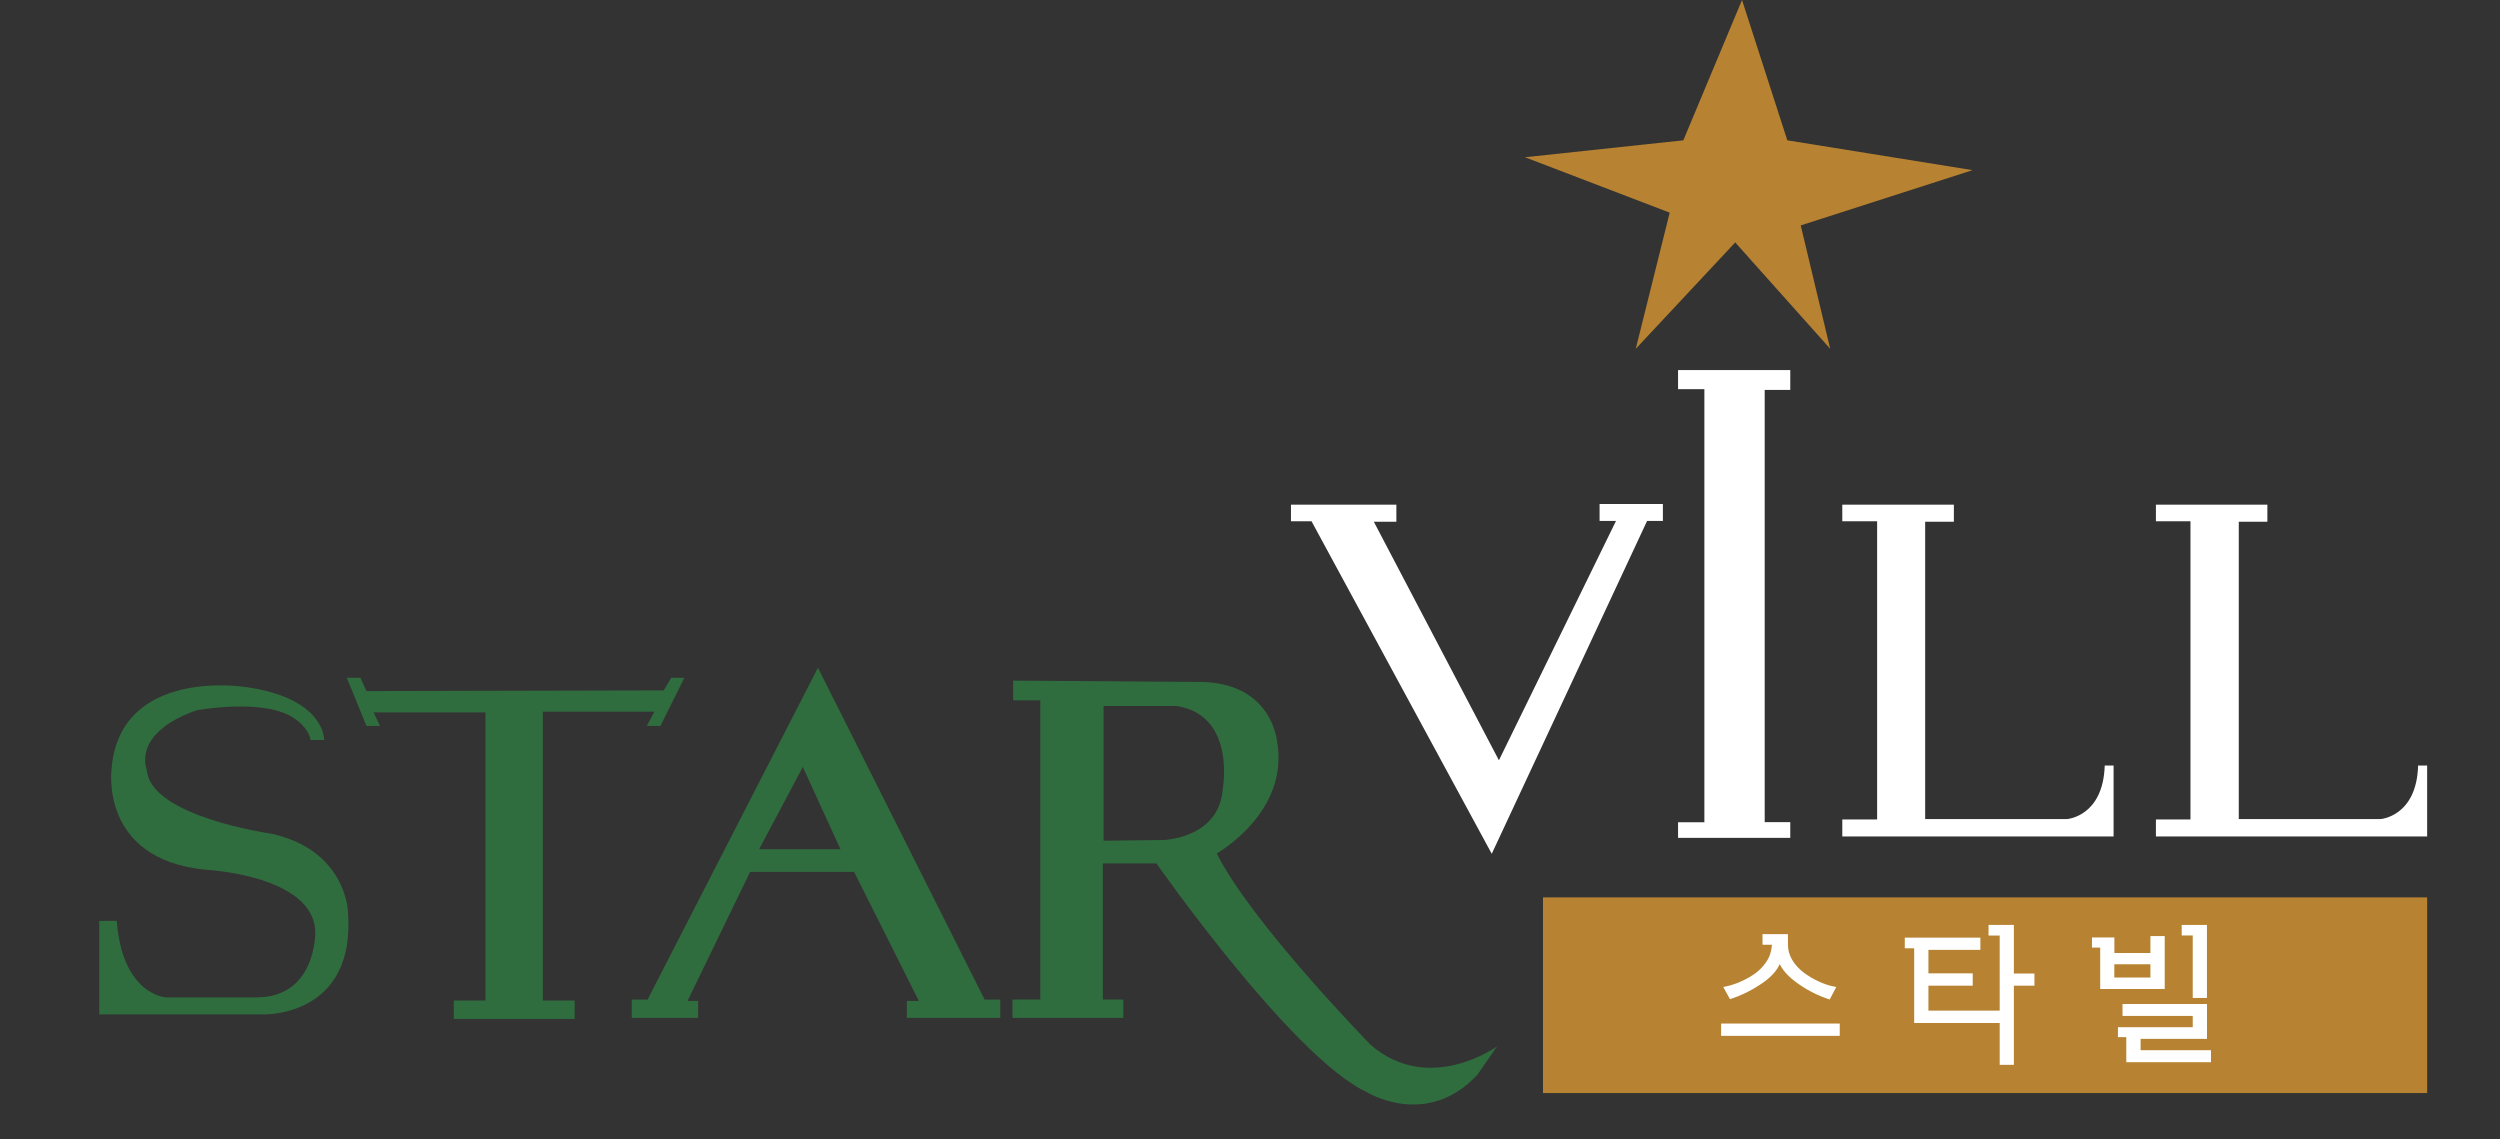 <?xml version="1.0" encoding="utf-8"?>
<!-- Generator: Adobe Illustrator 16.0.0, SVG Export Plug-In . SVG Version: 6.00 Build 0)  -->
<!DOCTYPE svg PUBLIC "-//W3C//DTD SVG 1.1//EN" "http://www.w3.org/Graphics/SVG/1.1/DTD/svg11.dtd">
<svg version="1.1" id="Layer_1" xmlns="http://www.w3.org/2000/svg" xmlns:xlink="http://www.w3.org/1999/xlink" x="0px" y="0px"
	 width="173px" height="78.834px" viewBox="0 0 173 78.834" enable-background="new 0 0 173 78.834" xml:space="preserve">
<rect x="0" y="0" width="173" height="78.834" fill="#333333" stroke="none"/>
<path fill="#FFFFFF" d="M149.189,34.925h7.713v1.179h-1.979V56.68h9.806c0,0,2.502-0.165,2.604-3.703h0.625v4.906h-18.769v-1.175
	h2.392V36.072h-2.392"/>
<path fill="#FFFFFF" d="M127.486,34.925h7.722v1.179h-1.987V56.68h9.813c0,0,2.502-0.165,2.613-3.703h0.613v4.906h-18.773v-1.175
	h2.41V36.072h-2.41"/>
<polyline fill="#FFFFFF" points="90.745,36.048 103.229,59.083 113.979,36.048 115.072,36.048 115.072,34.877 110.691,34.877 
	110.691,36.048 111.828,36.048 103.725,52.612 95.068,36.104 96.628,36.104 96.628,34.925 89.335,34.925 89.335,36.072 
	90.745,36.072 "/>
<polyline fill="#FFFFFF" points="117.943,26.93 116.122,26.93 116.122,25.609 123.887,25.609 123.887,26.982 122.117,26.982 
	122.117,56.893 123.887,56.893 123.887,57.98 116.122,57.98 116.122,56.901 117.943,56.901 "/>
<polyline fill="#306D3E" points="45.935,47.774 46.453,46.897 47.366,46.897 45.699,50.233 44.761,50.233 45.284,49.248 
	37.562,49.248 37.562,69.239 39.764,69.239 39.764,70.511 31.404,70.511 31.404,69.239 33.594,69.239 33.594,49.3 25.854,49.3 
	26.296,50.233 25.357,50.233 23.999,46.897 24.938,46.897 25.357,47.823 "/>
<path fill="#306D3E" d="M68.136,69.171L56.601,46.209L44.812,69.171h-1.093v1.265h4.59v-1.172h-0.733l4.332-8.93h7.195l4.482,8.93
	h-0.831v1.172h6.466v-1.265 M52.53,58.765l3.025-5.69l2.605,5.69H52.53z"/>
<path fill="#306D3E" d="M94.837,72.293c0,0-8.245-8.441-10.64-13.235c0,0,5.057-2.845,4.174-7.75c0,0-0.316-3.927-5.061-4.112
	l-13.198-0.097v1.364h1.877v20.704h-1.924v1.269h7.667v-1.269h-1.414v-9.42h3.707c0,0,9.336,13.344,14.5,15.799
	c0,0,4.17,2.631,7.713-1.175l1.359-1.964C103.596,72.406,98.904,75.823,94.837,72.293 M80.456,58.129l-4.088,0.048v-9.324h5.065
	c4.144,0.668,3.175,5.795,3.175,5.795C84.326,58.06,80.456,58.129,80.456,58.129"/>
<path fill="#306D3E" d="M6.867,63.727v6.471H18.21c0,0,6.492,0.221,5.862-7.208c0,0-0.193-4.197-5.313-5.3
	c0,0-8.373-1.179-8.6-4.415c0,0-1.102-2.511,3.432-4.121c0,0,4.782-0.889,6.813,0.587c0,0,0.934,0.583,1.088,1.469h0.943
	c0,0,0.082-2.945-5.554-3.682c0,0-8.523-1.32-9.153,5.593c0,0-0.935,6.33,6.492,7.063c0,0,7.546,0.37,7.598,4.342
	c0,0,0.069,4.494-4.071,4.494h-6.265c0,0-3.012-0.152-3.402-5.295"/>
<polyline fill="#B78231" points="120.548,0 116.486,9.71 105.529,10.881 115.543,14.716 113.195,24.137 120.077,16.776 
	126.65,24.137 124.611,15.598 136.502,11.774 123.682,9.71 "/>
<rect x="106.775" y="62.098" fill="#B78231" width="61.185" height="13.541"/>
<path fill="#FFFFFF" d="M127.311,71.682h-8.209v-0.853h8.209V71.682z M123.788,65.879c0.175,0.616,0.601,1.15,1.276,1.598
	c0.682,0.442,1.354,0.721,2.006,0.82l-0.454,0.869c-0.776-0.25-1.483-0.604-2.121-1.05c-0.656-0.447-1.097-0.91-1.337-1.4
	c-0.229,0.511-0.686,0.99-1.372,1.429c-0.681,0.451-1.375,0.776-2.07,0.998l-0.467-0.845c0.621-0.108,1.247-0.346,1.86-0.708
	c0.613-0.361,1.05-0.82,1.32-1.384c0.033-0.088,0.08-0.213,0.119-0.374c0.039-0.165,0.061-0.318,0.069-0.455h-0.651v-0.736h1.758
	c0,0.245,0.004,0.479,0.004,0.711C123.732,65.577,123.753,65.758,123.788,65.879"/>
<polyline fill="#FFFFFF" points="138.379,70.792 132.461,70.792 132.461,65.622 131.811,65.622 131.811,64.885 137.042,64.885 
	137.042,65.73 133.447,65.73 133.447,67.355 136.512,67.355 136.512,68.209 133.447,68.209 133.447,69.936 138.379,69.936 
	138.379,64.74 137.607,64.74 137.607,64.004 139.359,64.004 139.359,67.368 140.783,67.368 140.783,68.209 139.359,68.209 
	139.359,73.686 138.379,73.686 "/>
<path fill="#FFFFFF" d="M149.799,68.438h-4.465v-2.864h-0.57v-0.7h1.551v1.075h2.494v-1.171h0.99 M148.809,66.729h-2.498v0.918
	h2.498V66.729z M153,73.505h-5.861v-1.737h-0.578v-0.688h5.176v-0.777h-4.859v-0.825h5.846v2.412h-4.594v0.784H153V73.505z
	 M152.721,69.055h-0.984v-4.322h-0.764v-0.726h1.748V69.055z"/>
</svg>
